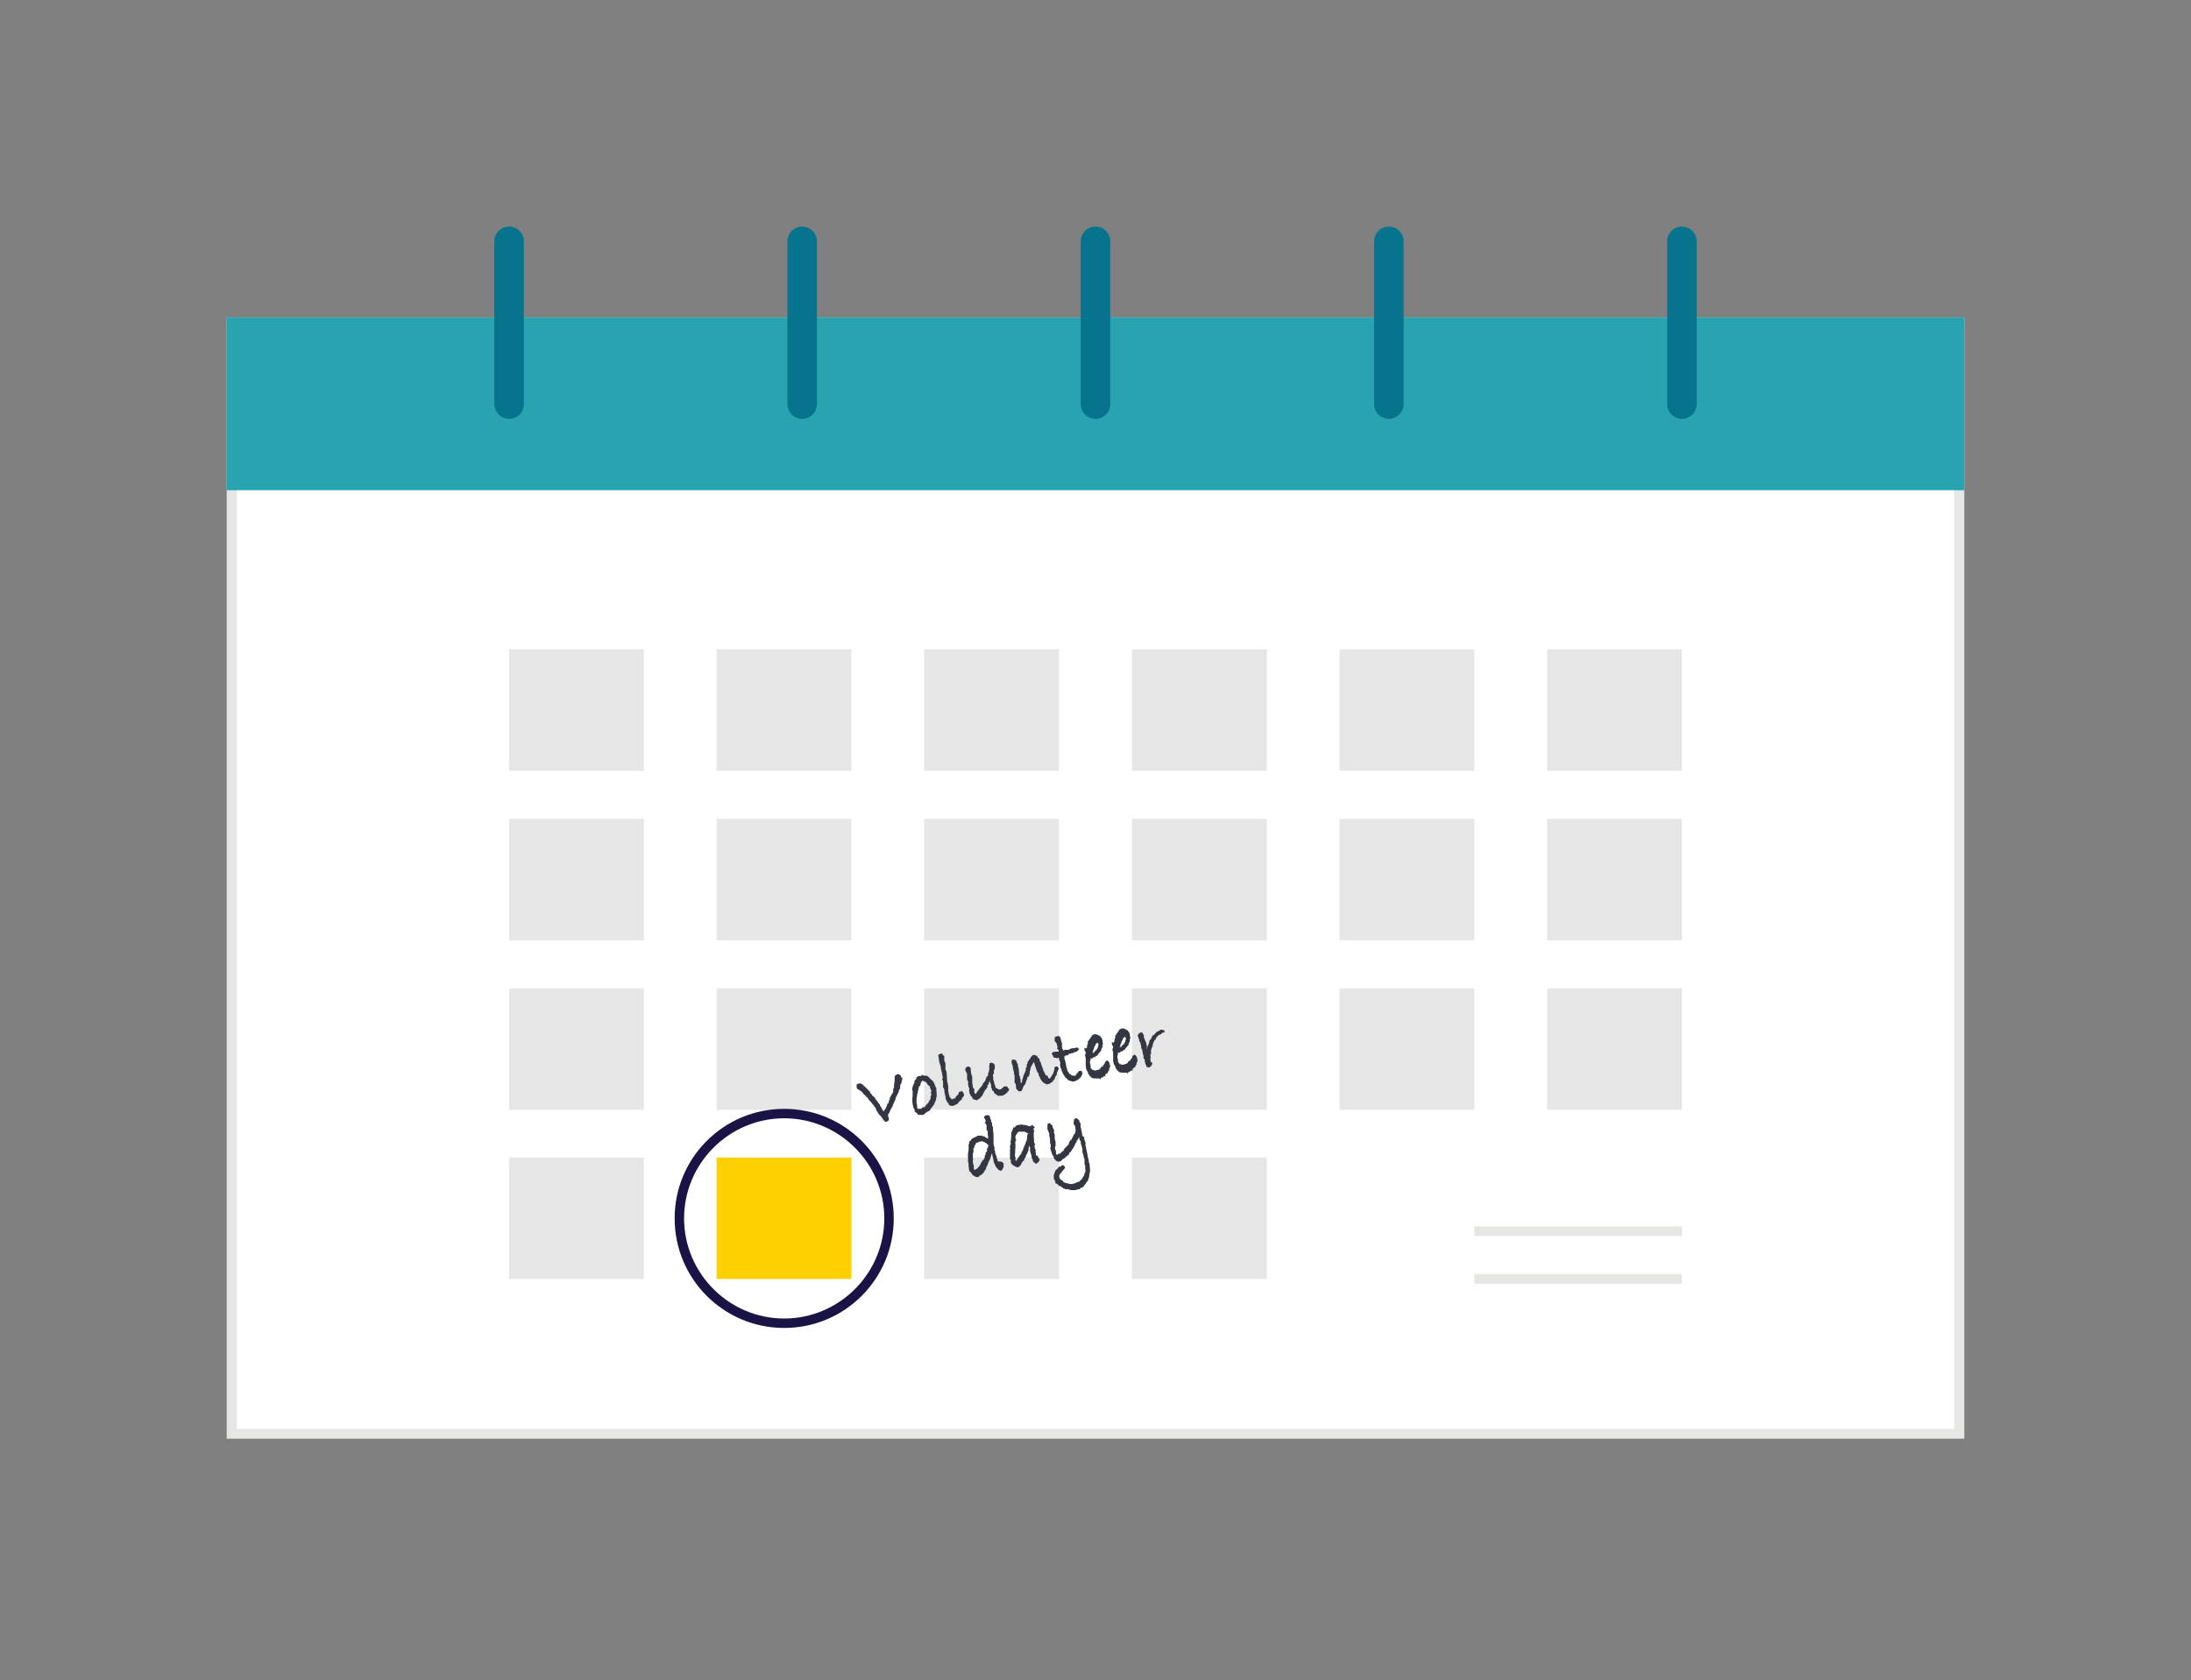 <?xml version="1.0" encoding="UTF-8"?>
<svg id="Layer_1" xmlns="http://www.w3.org/2000/svg" version="1.1" viewBox="0 0 720 552.1">
  <rect x="0" y="0" width="720" height="552.1" fill="#808080" stroke="none"/>
  <!-- Generator: Adobe Illustrator 29.5.1, SVG Export Plug-In . SVG Version: 2.1.0 Build 141)  -->
  <defs>
    <style>
      .st0 {
        fill: #e6e6e6;
      }

      .st1 {
        stroke: #05748c;
        stroke-linecap: round;
        stroke-linejoin: round;
        stroke-width: 9.7px;
      }

      .st1, .st2 {
        fill: none;
      }

      .st3 {
        fill: #1a1446;
      }

      .st2 {
        stroke: #e6e6e5;
        stroke-miterlimit: 10;
        stroke-width: 3.2px;
      }

      .st4 {
        fill: #ffd000;
      }

      .st5 {
        fill: #29a3af;
      }

      .st6 {
        fill: #fff;
      }

      .st7 {
        fill: #e6e6e5;
      }

      .st8 {
        fill: #343741;
      }
    </style>
  </defs>
  <g>
    <rect class="st6" x="76.1" y="106" width="567.7" height="365.2"/>
    <path class="st7" d="M642.2,107.6v362H77.8V107.6h564.5M645.5,104.3H74.5v368.5h571V104.3h0Z"/>
  </g>
  <rect class="st5" x="74.5" y="104.3" width="571" height="56.8"/>
  <g>
    <rect class="st0" x="167.3" y="213.4" width="44.3" height="39.9"/>
    <rect class="st0" x="235.5" y="213.4" width="44.3" height="39.9"/>
    <rect class="st0" x="303.7" y="213.4" width="44.3" height="39.9"/>
    <rect class="st0" x="372" y="213.4" width="44.3" height="39.9"/>
    <rect class="st0" x="440.2" y="213.4" width="44.3" height="39.9"/>
    <rect class="st0" x="508.4" y="213.4" width="44.3" height="39.9"/>
    <rect class="st0" x="167.3" y="269.1" width="44.3" height="39.9"/>
    <rect class="st0" x="235.5" y="269.1" width="44.3" height="39.9"/>
    <rect class="st0" x="303.7" y="269.1" width="44.3" height="39.9"/>
    <rect class="st0" x="372" y="269.1" width="44.3" height="39.9"/>
    <rect class="st0" x="440.2" y="269.1" width="44.3" height="39.9"/>
    <rect class="st0" x="508.4" y="269.1" width="44.3" height="39.9"/>
    <rect class="st0" x="167.3" y="324.8" width="44.3" height="39.9"/>
    <rect class="st0" x="235.5" y="324.8" width="44.3" height="39.9"/>
    <rect class="st0" x="303.7" y="324.8" width="44.3" height="39.9"/>
    <rect class="st0" x="372" y="324.8" width="44.3" height="39.9"/>
    <rect class="st0" x="440.2" y="324.8" width="44.3" height="39.9"/>
    <rect class="st0" x="508.4" y="324.8" width="44.3" height="39.9"/>
    <rect class="st0" x="167.3" y="380.4" width="44.3" height="39.9"/>
    <rect class="st4" x="235.5" y="380.4" width="44.3" height="39.9"/>
    <rect class="st0" x="303.7" y="380.4" width="44.3" height="39.9"/>
    <rect class="st0" x="372" y="380.4" width="44.3" height="39.9"/>
  </g>
  <g>
    <line class="st1" x1="167.3" y1="79.3" x2="167.3" y2="132.8"/>
    <line class="st1" x1="263.6" y1="79.3" x2="263.6" y2="132.8"/>
    <line class="st1" x1="360" y1="79.3" x2="360" y2="132.8"/>
    <line class="st1" x1="456.4" y1="79.3" x2="456.4" y2="132.8"/>
    <line class="st1" x1="552.7" y1="79.3" x2="552.7" y2="132.8"/>
  </g>
  <path class="st3" d="M257.7,367.5c18.1,0,32.9,14.8,32.9,32.9s-14.8,32.9-32.9,32.9-32.9-14.8-32.9-32.9,14.8-32.9,32.9-32.9M257.7,364.4c-19.9,0-36,16.1-36,36s16.1,36,36,36,36-16.1,36-36-16.1-36-36-36h0Z"/>
  <line class="st2" x1="484.5" y1="404.6" x2="552.7" y2="404.6"/>
  <line class="st2" x1="484.5" y1="420.3" x2="552.7" y2="420.3"/>
  <g>
    <path class="st8" d="M296.5,354.1v.7s-.2.4-.2.4v.6c0,0-.3.4-.3.4l-.2.6c0,.1,0,.3,0,.5v.2c0,.3-.2.5-.4.8,0,.5-.2.9-.5,1.2v.3c-.1,0-.5.8-.5.8l-.2.9-.4.7-.2.6-.2.3v.4c-.1,0-.8,1.3-.8,1.3l-.3.8-.4.5v.2s-.1.4-.1.4l.3.8v.6c-.3.3-.5.5-.7.5s-.3,0-.5,0c0,.1.2.2.2.3-.2-.2-.7-.7-1.3-1.6l-.3-.5-.5-.4-.3-.4-.4-.7-.4-.5v-.5c-.1,0-.7-.9-.7-.9l-.8-1-.9-1-.4-.7-.4-.2-.5-.7h-.2c0-.1-.6-.8-.6-.8-.2-.1-.3-.3-.4-.4-.4-.2-.9-.5-1.3-.8l-.2-.5v-.5s.1-.5.1-.5l.4-.2h.3c.2-.1.4,0,.7,0l.2.2h.1c0,0,.1,0,.1,0h.1s0,.1,0,.1l.3.4.3.2.5.5c.1,0,.3.3.6.6l.3.2v.2c.1,0,.4.2.4.2v.4c.1,0,.7.7.7.7v.2c0,0,.4.3.4.3.3.2.5.4.6.7h0c0,0,.1.1.1.1,0,.2.2.3.3.4l.3.4.3.5.6.7v.3s.2.2.2.2l.5.9c0,.2.2.4.5.7,0-.1.2-.3.3-.5l.3-.3.2-.5c.1-.2.2-.5.4-1v-.2c.1,0,.1-.1.1-.1h.3c0-.1,0-.3,0-.3,0-.2.1-.4.2-.7l.2-.4v-.5c0,0,.3-.4.3-.4l.2-.5.3-.4.3-.5c0,0,0-.3,0-.7v-.2c0,0,.1-.3.1-.3l.2-.3v-.4c-.1,0,0-.3,0-.3v-.4c0,0,.1-.3.1-.3v-.4c0,0,.1-.2.1-.2v-.7s0-.4,0-.4v-.4c0-.2.1-.4.3-.5l.5-.4h.1c.4,0,.6,0,.8.3.2,0,.3.2.4.4v.2c0,0,0,.2.1.2Z"/>
    <path class="st8" d="M307.7,357.7v.5c0,.5.1.9.1,1.1v.3c0,0,0,.3,0,.3v.2c0,0,0,.4,0,.4l-.2.4v.7s-.2.1-.2.1v.3s-.3.3-.3.3v.5c0,0-.3.2-.3.2v.3s-.4.3-.4.3c-.1.4-.4.6-.6.8h0c-.1.5-.4.7-.8.8-.1.1-.3.2-.5.3l-.2.2h-.2c0,.1-.3.5-.3.5h-.3c0,0-.3.2-.3.2h-.4c0-.1-1,0-1,0l-.5-.6-.7-.5v-.5s-.5-.9-.5-.9v-.4s-.2-.6-.2-.6v-.4c0-.3-.1-.4-.1-.5,0-.3,0-.6,0-.8,0-.2,0-.5.1-1h.1s-.1-.2-.1-.2v-.4s0-.4,0-.4c0-.2.1-.3.1-.4l-.2-.4h0c0-.4,0-.7,0-.9l.3-.9c0,0,.1-.2.1-.2h0c0-.1,0-.1,0-.1l.3-.5v-.6c-.1,0,.4-.4.4-.4.2-.2.3-.5.3-.9h.3c.2-.2.3-.3.4-.3s.3,0,.4,0h.3s.6-.4.6-.4l.4.3h.3c0,.1.2,0,.2,0h.4c0,.1.2.1.2.1.3.2.6.4.9.8h0c0,.1.2.2.2.2l.7.6.7,1.2v.3c0,0,.5.9.5.9ZM306.2,358.7h0c-.1-.2-.2-.4-.3-.5v-.2s-.3-.5-.3-.5v-.5c0,0-.2-.1-.2-.1-.2-.1-.4-.3-.4-.4-.2,0-.3-.2-.3-.5h-.1s-.4-.5-.4-.5h-.3c0-.1-.5-.3-.5-.3h-.2c0,0-.2,0-.2,0l-.4.7-.2.8-.4.4v.3s-.2.2-.2.2v.7c0,0-.2.2-.2.2,0,.3,0,.5,0,.7l-.3.5h.1c0,.3,0,.5-.1.7,0,.2,0,.4-.1.6v.2s0,.1,0,.1v.3c0,0,0,.8,0,.8h0c0,.1.2.9.2.9v.4s0,.4,0,.4l.3.3h.4c0,0,.1,0,.1,0h.2s.6-.2.6-.2v-.3s.1,0,.1,0c0,0,.2,0,.2,0h.2c0-.1.2,0,.2,0l.3-.3h0c0,0,.2-.2.2-.2,0-.2.3-.5.7-.8h0c0-.1.4-.6.4-.6l.2-.5.3-.3h0c0-.1,0-.5,0-.5v-.4c0,0,.2-.3.2-.3v-.2c0,0,.1-.2.1-.2-.1-.2-.2-.4-.2-.4,0-.2,0-.3,0-.5h0Z"/>
    <path class="st8" d="M316.8,359.4c0,.2,0,.4,0,.5,0,.2-.2.5-.5.8l-.2.2v.4c-.1,0-.3.2-.3.2l-.3.3h-.2c0,0,0,.2,0,.2-.3.2-.5.4-.6.7,0,.1-.2.2-.3.2s-.1,0-.2,0c-.2.2-.6.4-1,.5s-.6,0-.7,0l-.5-.2-.2-.2h0c0-.3-.2-.5-.4-.6l-.2-.5-.2-.2-.3-1v-.6c-.1,0-.2-.4-.2-.4v-.2c0-.1,0-.2-.1-.3,0-.8-.1-1.3-.2-1.5l-.3-.4v-.5c.1,0,0-.7,0-.7v-.5c-.1,0,0-.4,0-.4l-.3-.5.2-.4v-.3s-.2-1-.2-1v-.2s-.3-1.2-.3-1.2l-.2-1.2v-.2c-.1,0-.3-.8-.3-.8l-.2-.7v-.3c0,0-.3-1.7-.3-1.7.6-.3.9-.5.8-.5.2,0,.5,0,.7.3v.2c0,0,.5.3.5.3v.6s0,.1,0,.1c0,.4,0,.6,0,.7l.2.6.2.5v.6c0,.3,0,.6,0,.9,0,0,0,.2,0,.4v.2s.3.3.3.3v.3c0,.1.1.2.1.3,0,.1,0,.3,0,.5v.2c0,0,.1.9.1.9v.6c.1,0,0,.6,0,.6l.2.5.2,1.2h0c0,.1,0,.8,0,.8v.8c.1.1,0,.2.1.2,0,.3.1.6.1.8l.2.4v.4c0,0,.3.3.3.3h0c.1.2.2.3.4.5h.2s.3,0,.3,0v-.2c0,0,.3,0,.3,0,0,0,.2,0,.2,0h0c.2,0,.3-.2.3-.4h.1c0-.3.2-.5.5-.6,0,0,.2-.3.4-.5,0-.3,0-.5.3-.7.2,0,.4-.1.4-.2.3,0,.5,0,.7.2.1.1.2.4.3.8Z"/>
    <path class="st8" d="M331.6,357.8c0,.2,0,.5-.3.9h-.2c0,.1-.1.4-.1.4l-.4.2c0,.1-.1.2-.2.2s0,0,0,0h0c-.3.3-.7.5-1.2.6h-.2s-.6,0-.6,0h-.5c0-.1-1.1-.8-1.1-.8l-.3-.7-.5-.3c0,0,0-.2,0-.4s-.1-.3-.3-.5v-.7c0,0,0-.1,0-.1,0-.2-.2-.5-.3-.8v-.9s-.2.8-.2.8h-.3c0,.1,0,.7,0,.7-.1,0-.3.2-.4.2v.7c-.1,0-.4.5-.4.5,0,.2-.2.3-.3.3h0c0,0-.7,1.3-.7,1.3h0s-.3.7-.3.7l-.4.3-.2.4-.5.3-.7.5-.5-.2c-.3,0-.6,0-.8-.4h-.2c0-.1,0-.2,0-.3v-.2s-.5-.3-.5-.3v-.2c0,0-.4-.7-.4-.7h0c0-.1,0-.2,0-.2v-.2c0,0-.1,0-.1-.1,0-.2,0-.4,0-.6v-.7c-.1,0-.3-.6-.3-.6,0-.2,0-.3,0-.4s0-.2-.2-.3l.2-.3v-.3c0,0-.4-.9-.4-.9v-1.8c-.2-.3-.3-.7-.6-1.2,0-.6.2-1,.8-1.2h.2s.3,0,.3,0l.5.5v.8s.2,1.2.2,1.2l.3.9v.4c0,0,0,.2,0,.2v.5c-.1,0,0,.3,0,.3h0c0,.1,0,.2,0,.3,0,.2,0,.5.1.8v.2c0,0,.1.4.1.4v.3c.1,0,.2.4.2.4.2,0,.2.2.3.4s0,.3-.1.5h0c.1.4.2.6.2.7l.3.2c0,0,.2-.2.3-.3,0-.2.1-.3.3-.4v-.3s.2,0,.4-.2v-.3s.4-.3.4-.3h0c0-.2.2-.4.5-.6h0c0-.1.4-.6.4-.6,0-.4.2-.6.5-.8.1-.2.2-.4.3-.4l.2-.5h0c0,0,0-.2,0-.2l.2-.2v-.4s.5-.4.5-.4h0s.1-.3.1-.3v-.2c0,0,0,0,0,0,0-.3,0-.5.2-.7l.2-1v-.5s0-.1,0-.1h0s.1-.2.1-.2h-.2c.1-.4.2-.8.2-1.2l.7-.2.7.4.3.4v1.2s-.3.6-.3.6v1.1c0,0-.3.2-.3.2v.4c0,0,0,.3,0,.3l.2.5-.2.2.3.9.3,1.2h.1s.1.7.1.7l.4.4h.4c0,.1,0,.3,0,.3.1,0,.3,0,.4,0h.6c0,0,.3-.3.3-.3l.6-.5c.1,0,.3-.2.5-.2.5,0,.8,0,.9.6Z"/>
    <path class="st8" d="M347.7,351.5c0,.1,0,.4-.2.6l-.2.5v.6s-.2.1-.2.1v.2c-.2.1-.4.4-.4.8-.1.3-.3.5-.5.7,0,.1-.1.2-.2.2v.3c0,0-.3,0-.3,0l-.5.5-.8.3h-.2s-.3.1-.3.1l-.2-.2c-.2,0-.4-.2-.6-.3-.2,0-.4-.2-.5-.4-.3-.3-.5-.6-.6-.8h0c0,0-.2-.4-.2-.4h0s-.2-.5-.2-.5l-.3-.5v-.6c0,0-.4-.3-.4-.3l-.8-2.3c-.1-.3-.2-.6-.2-.8h0c0-.1-.2-.3-.2-.3l-.2.4-.7,1.2-.2.6v.4c0,0-.2.5-.2.5v.3c-.1,0,0,.1,0,.1l-.2.9v.3c-.1,0-.4.1-.4.1l-.2.3c0,.4,0,.6-.3.8h0c0,.5-.2.8-.3.9v.4c-.4.4-.6.7-.7.8,0,.2,0,.4-.2.5,0,0,0,.1-.1.3,0,.3-.2.6-.5.8h-.2c-.3.2-.6,0-.9-.3l-.5-.6v-.7s-.1-.3-.1-.3h0c0,0,0-.4,0-.4l-.4-.6v-.4c.1,0,0-.3,0-.3v-.4c.1,0,0-.6,0-.6h0c0,0,0-.5,0-.5v-.2c0,0-.2-.4-.2-.4v-.8c-.2-.2-.2-.3-.2-.3h0c0-.2,0-.2,0-.2v-.2c-.1,0-.2-.9-.2-.9v-.3c0,0-.2-.4-.2-.4l-.2-.7.2-.9c.5,0,.9,0,1.1.2.2.1.4.4.5.8v.2c0,0,.3.3.3.3v.6s.3,1.1.3,1.1v.6c0,0,.1.6.1.6v.5c0,0,0,.3,0,.3l.3.4v.3c-.1,0,0,.3,0,.3l.2.3v.6c0,0,0,.3,0,.3v.2c0,0,.2.2.2.2l.3-.6c0-.3,0-.5.1-.6,0-.2,0-.3.1-.5h0c0,0,.2-.5.2-.5h0c0-.1,0-.4,0-.4l.3-.4v-.3s.2-.2.2-.2l.7-1.4c0,.1-.3.5-.6,1.2h0c0,0,0-.1,0-.1l.2-.5v-.5c.1,0,0-.3,0-.3l.3-.2v-.4s0-.1,0-.1h0c0-.1,0-.3,0-.3l.3-.5h0c0-.2,0-.2,0-.2,0-.3,0-.5.4-.6,0-.4.3-.6.5-.7v-.3c0,0,.1,0,.1,0,0-.3.3-.5.5-.6l.2-.3h.6c0-.1.4.2.4.2h.3c0,.1,0,.2,0,.2h.2s.2.6.2.6l.5.2v.6s.4.6.4.6l.2.8.4,1,.3,1,.3.5.3.7c.1,0,.2.2.3.4h.5s.1.6.1.6l.3.3h0c0,0,.1,0,.1,0h.1c0,.1,0,0,0,0,0,0,0,0,.1,0,.2,0,.3-.3.4-.7h.3c0-.1,0-.3,0-.3,0-.2,0-.3.2-.4h.2s0-.1,0-.1h0c0-.1,0-.3,0-.3.1-.2.2-.4.2-.6l.2-.4v-.3s0-.5,0-.5l.4-.3h.7c0,.1.4.9.4.9,0,0,0,0,0,0h0Z"/>
    <path class="st8" d="M354.7,344.4c0,.2,0,.3-.3.6,0,.1-.1.2-.3.3-.2.2-.3.3-.4.4h-.5c-.2.2-.5.4-.9.4h-.3s-.2.2-.2.2h-.6c0,.1-.3.5-.3.5-.2,0-.4,0-.5,0,0,0-.1.1-.3.2,0,0-.2,0-.3,0v1.1c.1,0,.3.8.3.8l.2,1,.2,1,.2.5v.4c0,0,.6.8.6.8,0,0,0,.1,0,.2,0,.1.2.2.6.2v.3c.1,0,.3,0,.3,0l.3.2h.2c.2,0,.3,0,.3,0,.1,0,.3,0,.4,0,0,0,.2-.2.3-.5.1-.2.2-.3.4-.3h0s0,0,0,0c0-.4.3-.6.6-.8.3,0,.6,0,.9.2v.2c.2.6,0,1.1-.3,1.3,0,.4-.3.7-.8.9l-.2.4h-.3c0,0-.5.3-.5.3-.1,0-.3.1-.5.2s-.3,0-.4,0h-.3c0,0-.9-.3-.9-.3h-.2s-.7-.7-.7-.7l-.4-.3-.8-1.3-.5-1.2v-.3s-.3-.3-.3-.3v-.4s-.2-.6-.2-.6v-.2c.1,0,.1-.4.1-.4v-.3c-.1,0-.2-.5-.2-.5l-.2-.4v-.2c0,0,0-.4,0-.4h-.2s-.4.2-.4.2l-.5-.2h0c-.5.1-.8-.1-.9-.7h0c0,0-.4-.6-.4-.6l.4-.6h.6s.3-.1.3-.1h.5s.5,0,.5,0v-.5c-.1,0-.6-.7-.6-.7l.3-.3-.2-.4-.2-.9-.3-.3c-.2-.2-.2-.3-.3-.5s0-.4,0-.5v-.4s.1-.3.1-.3c.4-.2.7-.3.8-.3.5-.1.8.1,1,.6v.2c0,.1.2.3.2.4s0,0,0,.1v.2s0,.2,0,.2l.2.3h0c0,.1.1.5.1.5v.4c-.1,0,0,.5,0,.5v.7s.3.2.3.2v.5c0,0,.6-.3.6-.3h1.3c0-.1,1-.5,1-.5h.4s.1,0,.1,0l.9-.2c.5-.1.8,0,.9.5Z"/>
    <path class="st8" d="M364.8,350.3c0,.2,0,.5-.3.9,0,.3,0,.6-.2.8h-.1c0,0-.2.6-.2.6l-.4.2-.4.4v.5c-.1,0-.4,0-.4,0-.2.1-.3.2-.4.2v.2c-.1,0-.2,0-.3,0-.2,0-.4.2-.5.6l-.4-.3h-.3c-.2.1-.4,0-.6,0h-.4c0,0-.2,0-.2,0-.6,0-1.1-.2-1.3-.6h0c0,0-.3-.2-.3-.2l-.2-.4-.3-.2v-.4c0,0-.6-1.1-.6-1.1l-.2-1v-.5c0,0,0-.6,0-.6v-.5s0-.2,0-.2v-.4c.1,0,0,0,0,0,0-.2,0-.3,0-.5h0c0-.1-.2-.8-.2-.8,0-.3,0-.6.2-.9,0,0,0,0,0-.2s0-.2-.2-.4-.2-.4-.2-.5c0-.2,0-.5,0-.7.2.2.4.3.6.2h0c0,0,0-.2.2-.3,0-.5.1-.9.3-1.3h0c0-.2,0-.4,0-.8h.2s0-.2,0-.2h.2c0-.3,0-.4.1-.4s.2-.2.4-.4c0-.1.1-.3.2-.4,0,0,.1-.1.2-.2v-.2c.5-.3.7-.4.8-.4s.3,0,.4,0h.1c0,0,.2,0,.2,0,.2.1.4.2.7.3l.5.3h0c.4.4.7.8.8,1.4v.3s.2.9.2.9l-.2.2v.8c0,0-.4.7-.4.7v.4c-.4.5-.8,1-1.1,1.3,0,.3-.3.5-.6.5h0s-.4.4-.4.4h-.4c0,0-.5.5-.5.5l-.5-.2h0c0,.2,0,.4,0,.7l-.2.2v.3s0,.5,0,.5c.1.4.2.7.2.8h0c0,.3,0,.5,0,.6,0,0,0,0,0,0h0c0,.2.1.3.3.4,0,.2.2.3.3.4h.2c0,.1.6.2.6.2h0c0,0,.2,0,.2,0l.8-.2.5-.2.2-.2h.1c0,0,.2-.5.2-.5h.1c0,0,.6-.4.6-.4,0-.1.1-.3.2-.4h0c.3-.3.4-.5.4-.8.2-.3.4-.5.8-.6h0c.4.3.6.6.7.9ZM360.8,342.9c0,0,0-.2-.1-.3h-.1s0,0,0,0h0s0,0,0,0,0,0,0,0h0s-.2.3-.2.3h-.2c0,0-.1.2-.1.2l-.3.7-.2.3-.2.8-.2.2c0,.3,0,.6-.2.9v.2c0-.2.3-.3.5-.3h.1c0-.1,0-.4,0-.4h.3s.1-.4.1-.4h.1s.3,0,.3,0v-.4s.2,0,.2,0v-.3c0,0,.2-.1.2-.1h0c0,0,0-.4,0-.4l.2-.6c0,0,0-.2,0-.3Z"/>
    <path class="st8" d="M373.8,348.4c0,.2,0,.5-.3.9,0,.3,0,.6-.2.8h-.1c0,0-.2.6-.2.6l-.4.2-.4.4v.5c-.1,0-.4,0-.4,0-.2.1-.3.2-.4.2v.2c-.1,0-.2,0-.3,0-.2,0-.4.2-.5.6l-.4-.3h-.3c-.2.1-.4,0-.6,0h-.4c0,0-.2,0-.2,0-.6,0-1.1-.2-1.3-.6h0c0,0-.3-.2-.3-.2l-.2-.4-.3-.2v-.4c0,0-.6-1.1-.6-1.1l-.2-1v-.5c0,0,0-.6,0-.6v-.5s0-.2,0-.2v-.4c.1,0,0,0,0,0,0-.2,0-.3,0-.5h0c0-.1-.2-.8-.2-.8,0-.3,0-.6.2-.9,0,0,0,0,0-.2s0-.2-.2-.4-.2-.4-.2-.5c0-.2,0-.5,0-.7.2.2.4.3.6.2h0c0,0,0-.2.2-.3,0-.5.1-.9.3-1.3h0c0-.2,0-.4,0-.8h.2s0-.2,0-.2h.2c0-.3,0-.4.1-.4s.2-.2.4-.4c0-.1.1-.3.2-.4,0,0,.1-.1.2-.2v-.2c.5-.3.7-.4.8-.4s.3,0,.4,0h.1c0,0,.2,0,.2,0,.2.1.4.2.7.3l.5.3h0c.4.4.7.8.8,1.4v.3s.2.9.2.9l-.2.2v.8c0,0-.4.7-.4.7v.4c-.4.5-.8,1-1.1,1.3,0,.3-.3.5-.6.5h0s-.4.4-.4.4h-.4c0,0-.5.5-.5.5l-.5-.2h0c0,.2,0,.4,0,.7l-.2.2v.3s0,.5,0,.5c.1.4.2.7.2.8h0c0,.3,0,.5,0,.6,0,0,0,0,0,0h0c0,.2.1.3.3.4,0,.2.2.3.3.4h.2c0,.1.6.2.6.2h0c0,0,.2,0,.2,0l.8-.2.5-.2.2-.2h.1c0,0,.2-.5.2-.5h.1c0,0,.6-.4.6-.4,0-.1.1-.3.2-.4h0c.3-.3.4-.5.4-.8.2-.3.4-.5.8-.6h0c.4.3.6.6.7.9ZM369.8,341c0,0,0-.2-.1-.3h-.1s0,0,0,0h0s0,0,0,0,0,0,0,0h0s-.2.3-.2.3h-.2c0,0-.1.2-.1.2l-.3.7-.2.3-.2.8-.2.2c0,.3,0,.6-.2.9v.2c0-.2.3-.3.5-.3h.1c0-.1,0-.4,0-.4h.3s.1-.4.1-.4h.1s.3,0,.3,0v-.4s.2,0,.2,0v-.3c0,0,.2-.1.2-.1h0c0,0,0-.4,0-.4l.2-.6c0,0,0-.2,0-.3Z"/>
    <path class="st8" d="M382.7,338.3v.9s-.9.3-.9.3l-.4.5h-.3c0-.1-.3.2-.3.2l-.3.2-.2.2h0c0,.1-.4.5-.4.5l-.2.6h-.2c-.2.4-.3.6-.4.7l-.2.7h-.1c0,.2,0,.5,0,.8l-.3.2v.4c0,0-.2.3-.2.3v.4s-.1.1-.1.1v.4c0,0,0,0,0,0,0,0,.1.2.2.3l-.3.2v.4s-.1.5-.1.5l.2.3-.2.6c0,.2.1.3.1.4h0c0,.2,0,.2,0,.3v.2c0,0,.6.4.6.4l-.2.7-.2.3-.6.5-1-.2v-.6c-.1,0-.3-.2-.3-.2v-.4c-.1-.3-.2-.5-.2-.6s0-.1,0-.2v-.2s-.1-.3-.1-.3c-.1-.1-.2-.2-.3-.4s0-.3,0-.5c0,0,0-.4-.2-.8h0c0,0-.1-.4-.1-.4v-.3s-.1-.2-.1-.2v-.6c0,0-.3-.2-.3-.2v-.3s-.1-.3-.1-.3c0-.1,0-.3,0-.4,0-.3-.1-.5-.2-.5v-.2c0,0-.1-.5-.1-.5l-.3-.3v-.5s-.1-.1-.1-.1l-.2-.6v-.2c-.1,0-.2-.2-.2-.4,0-.4.2-.7.9-1.1h.6s.2.5.2.5l.3.3v.8c.2.4.3.7.5,1.2l.2.4s0,.1.1.3c0,.1,0,.2,0,.4l.2.5v.6c0,0,0,.3,0,.3h0c0,0,.1.4.1.4,0-.1,0-.3,0-.4v-.4c0-.1,0-.2.2-.3v-.4s.3-.3.3-.3v-.3s.2-.4.2-.4v-.5c.3-.3.4-.5.6-.6h0c0,0,.1-.5.1-.5h.2c0-.1,0-.2,0-.2v-.2c0,0,.3-.2.3-.2v-.2c.1,0,.3,0,.3,0h.2c0-.1,0-.3,0-.3l.3-.2.3-.4.5-.3c.2,0,.3-.1.3-.1h0s0,0,0,0h0c0,0,.2,0,.3-.2,0,0,.2-.1.3-.2s.2,0,.3,0c.4,0,.7.1.8.5Z"/>
    <path class="st8" d="M329.8,382.3v1.2s-.2.4-.2.4c-.2.5-.4.8-.6.8s-.5,0-.9-.3l-.6-.7-.3-.4-.2-.5-.4-.8-.2-1.2-.3-1v-.6s-.1-.2-.1-.2l-.4,1.1h0s0,.1,0,.1l-.3.8-.5,1-.3.9-.4.7c0,.3-.2.6-.3.9l-.4.5-.2.5-.5.3-.2.3-.5.2-.4.4h0s0,.1,0,.1h-.8s-1-.5-1-.5c-.3-.3-.5-.6-.7-.9,0,0,0,0,0-.1,0,0,0,0,0-.1,0,0-.1,0-.3,0l-.3-.5v-.2c0,0-.1-.3-.1-.3v-.4s-.1-.5-.1-.5v-.8s-.2-.9-.2-.9v-.3c.1,0,0-.6,0-.6v-.4c0,0,0-.4,0-.4h0c0,0,0-.4,0-.4v-.5c.1,0,.1-.4.1-.4v-.3c0,0,.1-.2.1-.2v-.7s0-.6,0-.6v-.2c0,0,0-.4,0-.4l.2-.4c0,0,0-.3,0-.6l.5-.4.3-.5,1-.6c.2,0,.3,0,.4-.1h.2c0,0,0-.2,0-.2l.5-.2h.2s.2,0,.2,0h.2c0,.1.5,0,.5,0h0c0-.1.1,0,.1,0h.2s0,.2,0,.2h.1c0,0,.5,0,.5,0l.5.4.6.3.2.2h0s0-.4,0-.4v-.4c0,0-.1-.6-.1-.6v-1.2c-.1,0-.4-.4-.4-.4v-.4c.1,0,0-.3,0-.3v-.8c0,0-.3-.6-.3-.6h-.3c0-.1.3-.7.3-.7v-.3c-.1-.3-.3-.6-.6-1h.1s.2-.5.2-.5c.2-.1.4-.2.6-.2s.4,0,.6,0c.3,0,.5.5.7,1.2h-.1s0,.1,0,.1l.3.2v.5c0,0,.3.5.3.5v.2c0,.1,0,.2,0,.4s0,.3,0,.4h.2c0,.2,0,.3.1.5s0,.4,0,.6c.2,1.2.2,1.9.2,2.2,0,0,0,.1,0,.2s0,.3,0,.5v.2c0,.2,0,.5,0,.8v.8c0,0,0,.2,0,.2v.2c.1,0,.1.4.1.4l.2.3v.9s.2.6.2.6v.4c0,0,.2.5.2.5,0,.1,0,.2.1.3s0,.2,0,.2h.2c0,.1,0,.7,0,.7l.3.5v.2s0,.1,0,.1v.2s0,0,0,0l.3.2h.4s.7.1.7.1ZM324.9,376.3h-.1c-.1,0-.3-.2-.4-.3-.1-.1-.2-.3-.4-.4-.2,0-.3-.1-.5-.3h-.1s-.5-.2-.5-.2h-.6s-.5.1-.5.1l-.5.3h-.2c0-.1-.2,0-.2,0h0c0,.1-.2.2-.2.2,0,.3-.3.6-.5.9v.5c0,0-.3.2-.3.2v.5c0,0,0,.9,0,.9l-.2.3v.5c.1,0,0,.2,0,.2v.7c.1,0,0,1,0,1v.5s.1.7.1.7l.2.3v.3c0,0,0,.2,0,.2v.5c-.1,0,0,.2,0,.2l.2.3h.2c0,0,.2,0,.2,0l.2-.3h.2s.4-.3.4-.3v-.2s.4-.3.4-.3v-.2s.3-.3.3-.3h0c0,0,.4-.9.4-.9l.3-.2v-.4c0,0,.4-.1.4-.1l.3-.6h0s.1-.3.1-.3v-.6c.1,0,.3-.3.3-.3v-.6s.3-.2.3-.2l.2-.5h0c0-.1-.1-.6-.1-.6l.3-.3.3-1.1Z"/>
    <path class="st8" d="M339.8,370.7l-.2.4.3.6-.2.5v.6s0,.2,0,.2h0c0,.4,0,.6,0,.7h0c0,0,0,.2,0,.2,0,.1.1.2.1.3s0,.2,0,.2h0c0,.1,0,.4,0,.4v.3c.1,0,0,.3,0,.3l.2.4.2.2-.2.3v.4c0,0,0,.5,0,.5l.2.4v.2c0,0,.2.1.2.1l-.2.7h0c0,0,.2,0,.2,0v.7s0,.1,0,.1c0,.1,0,.2,0,.3h0c0,0,.4,0,.4,0l.4.5v.4c0,0,.2,0,.2,0,.1.2.2.4.3.5l-.3.5c0,.2-.2.3-.4.5l-.4.3h-.1c0-.1-.2,0-.2,0l-.9-.8v-.5c-.3-.3-.4-.7-.4-1v-.2s-.5-1.6-.5-1.6v-1.2s-.3-.6-.3-.6l-.2.9v.8c0,0-.2.1-.2.1l-.2.7-.5.8v.4c0,0-.5.6-.5.6v.4s-.7.7-.7.7l-.6,1.2-.4.2-.3.3c-.4,0-.7,0-1-.3-.8-.3-1.3-.8-1.5-1.5h.1c0-.1,0-.3,0-.3v-.3c0,0-.3-.3-.3-.3v-.4c0,0,0-.6,0-.6v-.9s0,0,0-.1c0,0,0,0,0-.1,0,0,0-.2,0-.3,0,0,0-.1,0-.2s0-.3,0-.7h.2c-.1-.2-.2-.3-.2-.4v-.2c0,0,0-.1,0-.2,0-.2,0-.4.2-.6,0-.2,0-.4.1-.6l-.2-.2.2-.5h0c0-.5,0-.8.1-1.1v-.5c-.1,0,0-.1,0-.1h0c0-.1,0-.1,0-.2,0-.1,0-.2,0-.3v-.2c0-.2.1-.5.3-.9s.3-.8.4-1.1h.1c0,.1.2,0,.2,0h.1c0,0,.7-.7.7-.7l1.9-.3v.2s.6,0,.6,0c.4,0,.6,0,.8.3,0,0,0-.1,0-.2h0c0-.1.6.3.6.3h.5s.8-.4.8-.4l.5.6h.4ZM337.9,372.6v-.2c-.1,0-.3,0-.3,0l-.9-.5h-.5s-.4,0-.4,0h0c0,0-.2,0-.2,0h-.2c0,0-.6,0-.6,0h0c0,0-.5.4-.5.4v.2c0,0-.1,0-.1,0-.2.3-.4.6-.5.8v.7s0,.3,0,.3l.3.3-.3.4h0c-.1.5-.1.8,0,1.2v.3c-.1,0,0,.5,0,.5v.3c-.1,0-.1.3-.1.3h0c0,0,0,.5,0,.5v.2c0,.2,0,.4,0,.5h0c0,.1-.1.7-.1.7h.1c0,.1-.1.5-.1.5l.3.5-.2.4.2.5h0c0,0,.1.1.1.1h.1c0-.2.1-.3.2-.3v-.2c0,0,.2-.1.2-.1v-.2s1.2-1.6,1.2-1.6h.1c0,0,0-.6,0-.6,0,0,.2-.2.4-.3v-.5c0,0,.3,0,.3,0l-.2-.5h.3c0-.2,0-.3,0-.4s.1-.2.2-.3l.8-2.1v-.5c.1,0,0-.1,0-.1v-.3c.1,0,0-.3,0-.3l.2-.3v-.3Z"/>
    <path class="st8" d="M356.3,373.5c0,.2,0,.4,0,.7v.2c0,0,.4,1,.4,1v1.1c0,0,.2.5.2.5v.4s.3,1.2.3,1.2v.2s.2.8.2.8v.6c.1,0,.2.3.2.3l.3,1.7.2.5v.2c0,0,0,.5,0,.5h0c0,.1.1.6.1.6v.3c-.1,0,0,.2,0,.2v.3c0,.3-.1.8-.3,1.5v.7c-.1,0-.2.2-.2.2h0c0,0-.1.5-.1.5l-.2.5-.4.3c-.1.4-.3.7-.5.8,0,.1-.1.2-.1.2h0c0,0-.3.3-.3.3v.3c-.1,0-.4,0-.4,0v.2c0,0-.5,0-.5,0l-.4.5h-.5c0,0-.8.3-.8.3h-.2s-.1,0-.1,0h-.8s-.4,0-.4,0h-.2c0-.1-1-.3-1-.3h-.8s-.2-.2-.2-.2h-.4s-.2-.4-.2-.4h-.3s-.3-.4-.3-.4h-.5c0,0-.5-.6-.5-.6l-.8-.4v-.5c0,0-.2-.4-.5-1,0-.3,0-.7,0-1.1v-.2c0,0,.2-.2.2-.2v-.5s.2,0,.2,0v-.5c.1,0,.5-.5.5-.5l.3-.2.5-.7h.6c.1-.3.3-.5.6-.5.4.1.6.3.7.6s0,.4-.1.6l-.3.3-.3.4-.3.2v.5c-.1,0-.5,0-.5,0v.3c0,0-.3.4-.3.4v.4c.1,0,0,.4,0,.4l.2.3.3.4.6.3.2.4.8.4h.4s.5.2.5.2h.4c0,0,.3.1.3.1h.3c0,0,.2,0,.2,0l1.1-.3.7-.4h.5c0,0,.4-.5.4-.5.1,0,.2-.1.3-.2,0,0,0,0,.1-.1v-.2c0,0,.3,0,.3,0h0c0-.1,0-.3,0-.3,0-.1,0-.2.3-.3,0-.2.1-.4.3-.5,0-.1,0-.3,0-.6l.3-.3v-.2c0-.2.1-.3.1-.5h0c0,0-.1-1.2-.1-1.2h0c0-.1,0-.5,0-.5l-.2-.4v-.4c0-.4,0-.6,0-.7v-.6c-.2-.2-.2-.3-.2-.4l-.3-1.4-.2-.3v-.6s0-.5,0-.5l-.3-1.4-.2-.3v-.2c0,0,0-.4,0-.4v-.2c0,0-.4-.6-.4-.6l-.2-1-.2.5-.2.3-.2.4h-.2c0,.1,0,.5,0,.5l-.2.2h0c0,0-.3.5-.3.5l-.3.7-.5.9h-.2c0,.1,0,.3,0,.3l-.6.8h-.2s-.2.4-.2.4v.3s-.5.3-.5.3v.2c0,0-.4.1-.4.1l-.4.5-.4.2-.2.2h-.3c0,.1,0,.2,0,.2-.2.3-.5.5-.9.6s-.9,0-1.2-.3l-.7-.8v-.5c-.1,0-.6-.9-.6-.9l-.2-.8-.2-.3v-.3c0,0-.2-.6-.2-.6l.2-.2v-.3s0-.4,0-.4l-.2-.6v-.2c0,0,0-.2,0-.2,0-.4-.1-.8-.1-1.4l-.2-.7v-.7c0,0-.4-1-.4-1v-.2s-.2-.1-.2-.1v-.9c.1-.3,0-.6,0-.9.2-.1.3-.2.5-.3s.3,0,.4,0l.3.5.5.2c0,.3,0,.5,0,.7l.3.4v.3s.3.2.3.2l-.2.7.3.7v.3c-.1,0,0,0,0,0v1.2c.1,0,.3,1.1.3,1.1v.2c-.1,0,0,1,0,1l-.2.3c0,0,0,.2,0,.4v.3c0,0,.3.5.3.5v.4c0,0,0,.4,0,.4h0c0,.1.1.4.1.4l.3.2h.2c0,0,0,0,0,0v-.3c.1,0,.8-.1.8-.1,0-.1.2-.2.3-.3.3-.4.6-.6.9-.7v-.4c.3-.4.8-.8,1.4-1.4v-.2s0,0,0,.1c0,0,.1-.2.3-.3v-.4s.1-.3.1-.3l.3-.2v-.4c.1,0,.3,0,.3,0h.1c0-.1.2-.6.2-.6h.1c0,0,0-.1,0-.1l.3-.6.2-.5c.2,0,.3-.3.4-.5l.2-.9-.2-.9h.1c0-.1,0-.2,0-.2l-.3-.5h0c-.2-.3-.2-.4-.3-.6,0-.2,0-.5.1-.8h0c0,0,0-.2,0-.2h0c0-.1,0,0,0,0,0-.4.3-.6.8-.8l.9.7.2.7.3.4v.5c0,0,0,.2,0,.2h0c0,.2,0,.3,0,.4v.2c0,0,.2.4.2.4v.4s.2.6.2.6v.4c0,0,.1.2.1.2v.5c.1,0,.4.7.4.7Z"/>
  </g>
</svg>
